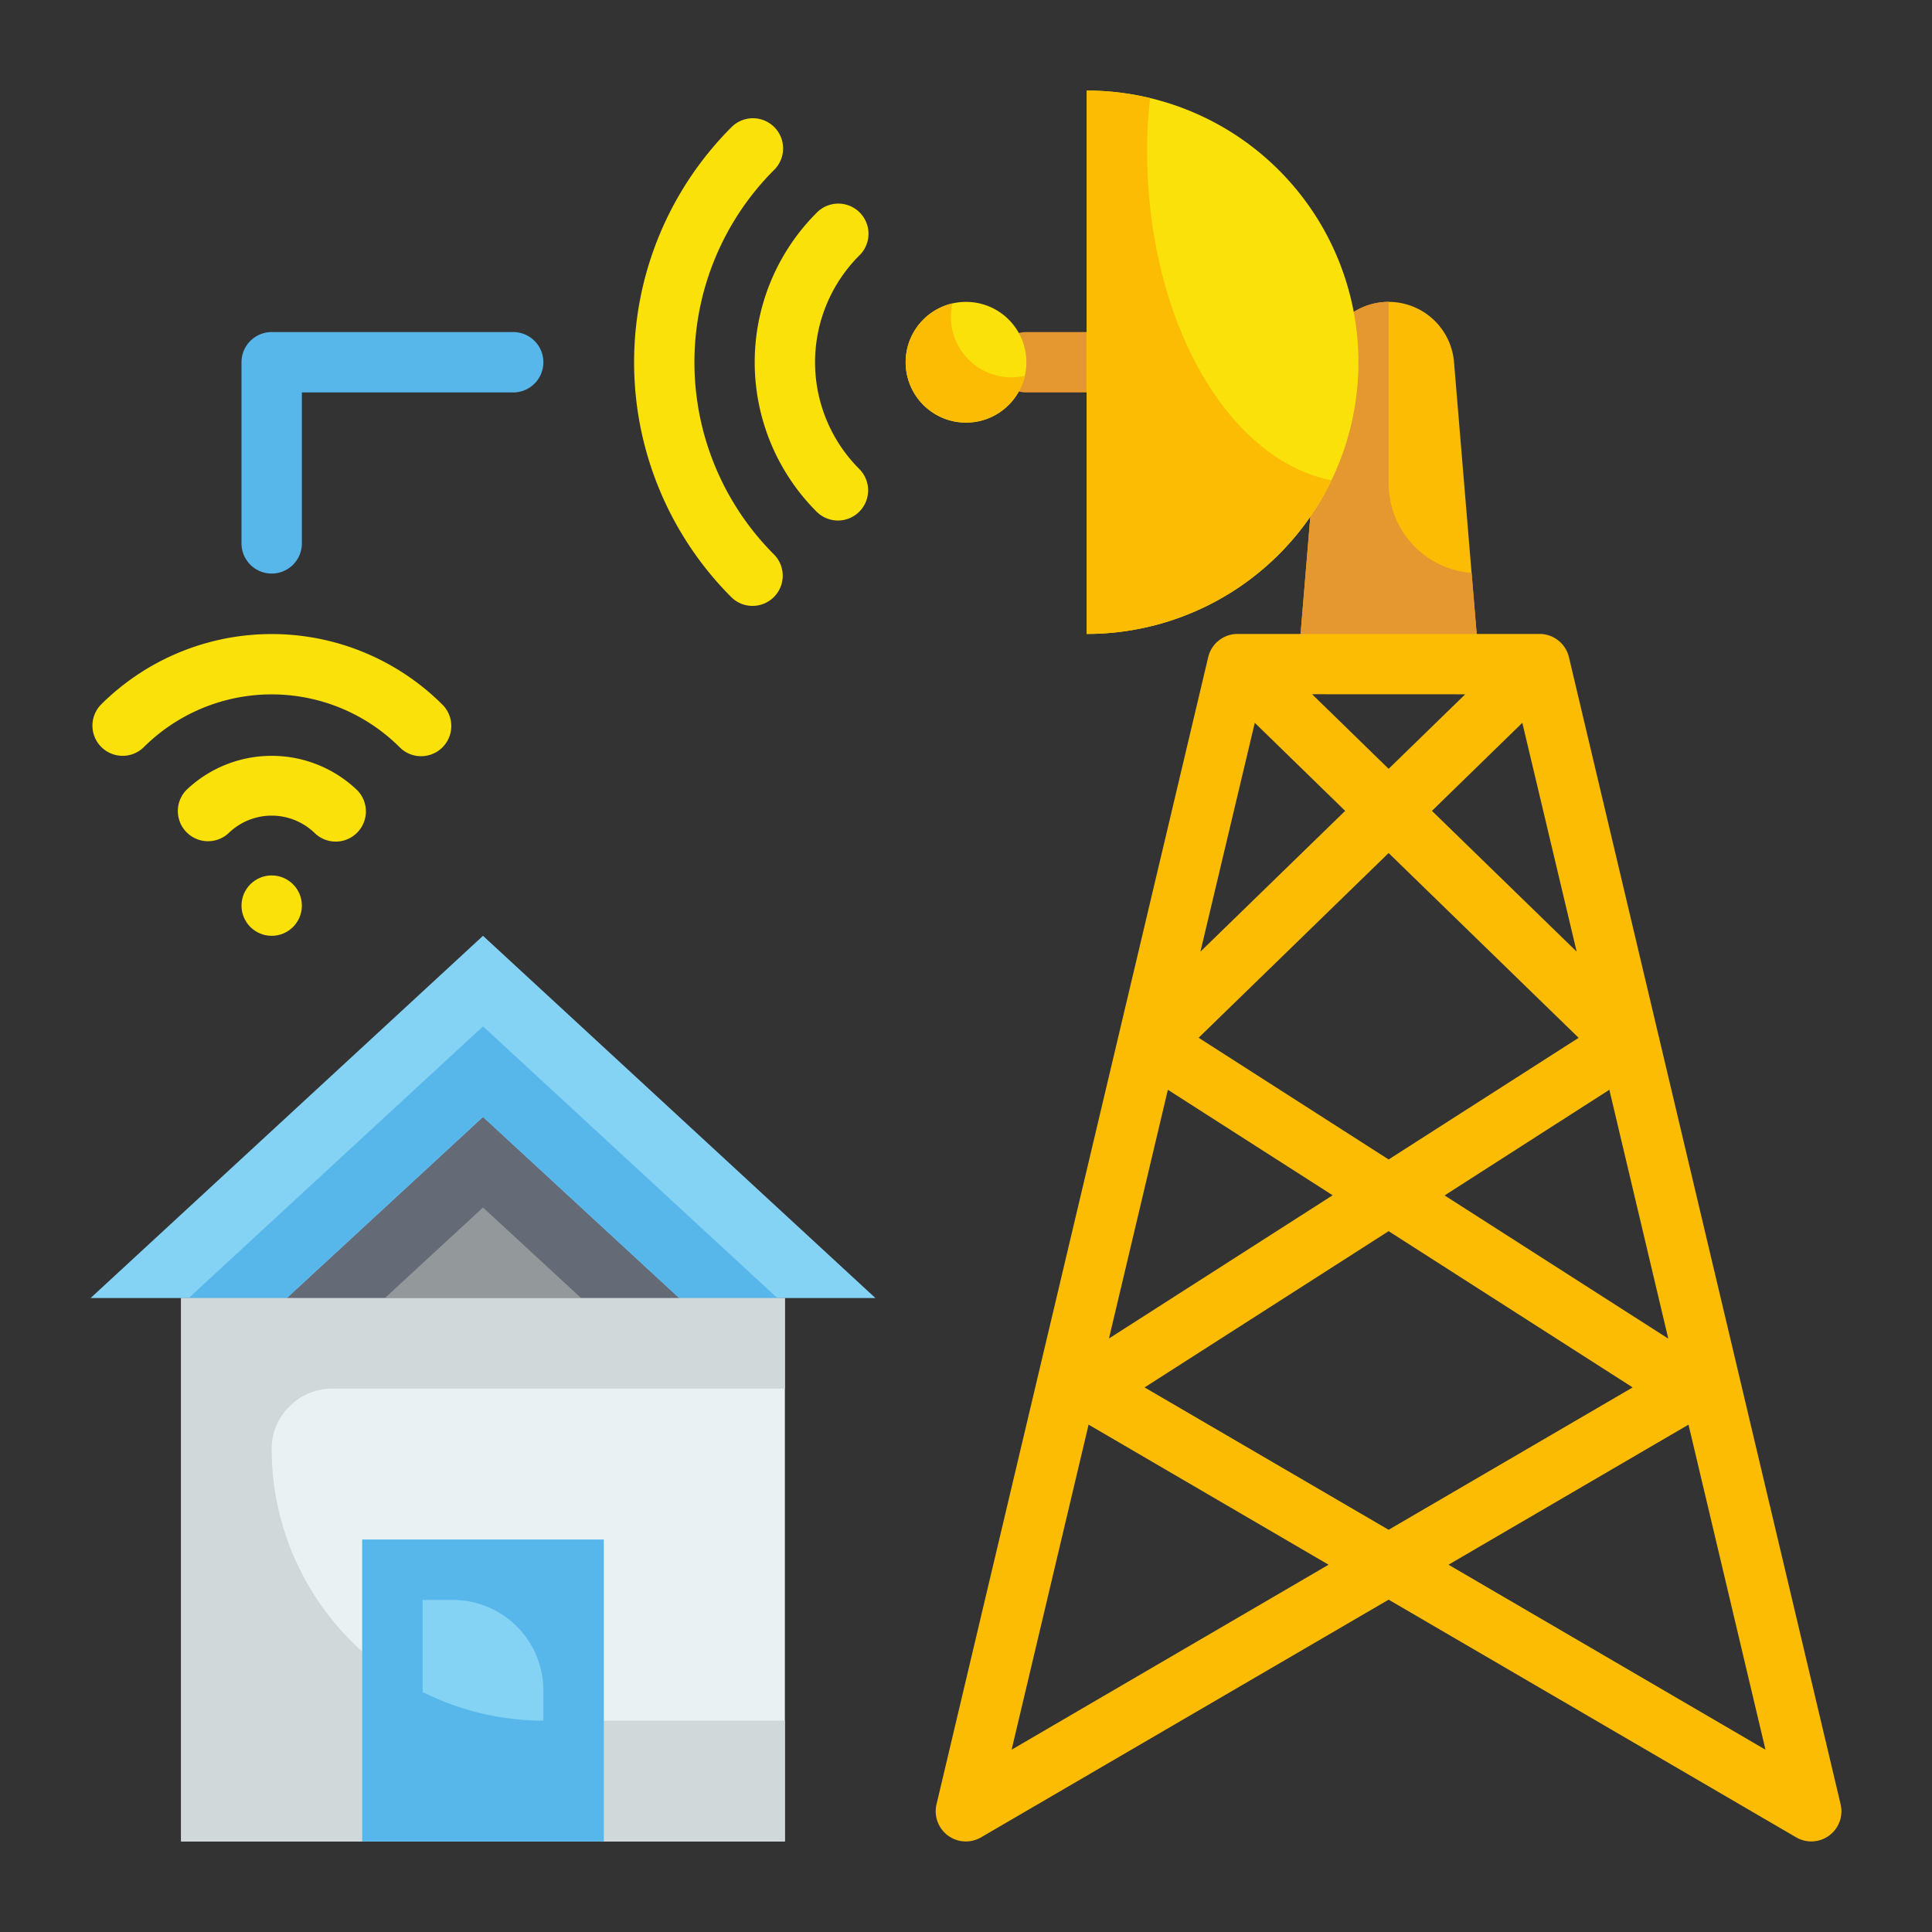 <svg xmlns="http://www.w3.org/2000/svg" viewBox="0 0 64 64"><rect x="0" y="0" width="64" height="64" fill="#333333" stroke="none"/><g id="Flat"><g id="Color_copy" data-name="Color copy"><path d="M49,22H43l.834-10.007A2.174,2.174,0,0,1,46,10h0a2.174,2.174,0,0,1,2.166,1.993Z" style="fill:#fcbc04"/><path d="M49,22H43l.83-10.01A2.184,2.184,0,0,1,46,10v6a2.981,2.981,0,0,0,2.75,2.98Z" style="fill:#e59730"/><path d="M60,61a1,1,0,0,1-.5-.136L46,52.991,32.5,60.864a1,1,0,0,1-1.477-1.094l9-38A1,1,0,0,1,41,21H51a1,1,0,0,1,.973.77l9,38A1,1,0,0,1,60,61ZM47.984,51.833l10.5,6.128-2.55-10.768Zm-11.923-4.64-2.55,10.768,10.5-6.128Zm1.855-1.233L46,50.676l8.084-4.716L46,40.784ZM47.854,39.6l7.41,4.744L53.312,36.1Zm-9.167-3.5-1.951,8.239,7.41-4.744Zm1.019-1.723L46,38.409l6.294-4.03L46,28.258Zm7.729-7.516,4.794,4.663-1.8-7.58Zm-5.869-2.917-1.8,7.58,4.794-4.663Zm1.9-.946L46,25.468,48.537,23Z" style="fill:#fcbc04"/><path d="M37,13H34a1,1,0,0,1,0-2h3a1,1,0,0,1,0,2Z" style="fill:#e59730"/><path d="M27.758,17.243a1,1,0,0,1-.707-.293,7,7,0,0,1,0-9.9,1,1,0,1,1,1.414,1.414,5,5,0,0,0,0,7.072,1,1,0,0,1-.707,1.707Z" style="fill:#f9e109"/><path d="M24.929,20.071a.993.993,0,0,1-.707-.293,11.012,11.012,0,0,1,0-15.556,1,1,0,1,1,1.414,1.414,9.01,9.01,0,0,0,0,12.728,1,1,0,0,1-.707,1.707Z" style="fill:#f9e109"/><path d="M11.121,27.879a1,1,0,0,1-.707-.293,2.047,2.047,0,0,0-2.828,0,1,1,0,0,1-1.414-1.414,4.093,4.093,0,0,1,5.656,0,1,1,0,0,1-.707,1.707Z" style="fill:#f9e109"/><path d="M13.95,25.05a.993.993,0,0,1-.707-.293,6.008,6.008,0,0,0-8.486,0,1,1,0,0,1-1.414-1.414,8.01,8.01,0,0,1,11.314,0,1,1,0,0,1-.707,1.707Z" style="fill:#f9e109"/><circle cx="9" cy="30" r="1" style="fill:#f9e109"/><path d="M9,19a1,1,0,0,1-1-1V12a1,1,0,0,1,1-1h8a1,1,0,0,1,0,2H10v5A1,1,0,0,1,9,19Z" style="fill:#57b7eb"/><path d="M36,3a9,9,0,0,1,0,18Z" style="fill:#f9e109"/><circle cx="32" cy="12" r="2" style="fill:#f9e109"/><path d="M44.11,15.91A9.011,9.011,0,0,1,36,21V3a9.077,9.077,0,0,1,2.1.25A14.316,14.316,0,0,0,38,5C38,10.61,40.66,15.23,44.11,15.91Z" style="fill:#fcbc04"/><path d="M33.95,12.45a2,2,0,1,1-2.4-2.4,2.138,2.138,0,0,0-.05.45,2.006,2.006,0,0,0,2,2A2.138,2.138,0,0,0,33.95,12.45Z" style="fill:#fcbc04"/><rect x="6" y="43" width="20" height="18" style="fill:#e9f1f2"/><polygon points="25 43 7 43 16 35 25 43" style="fill:#93999a"/><polygon points="16 35 7 43 12.75 43 16 40 19.25 43 25 43 16 35" style="fill:#656b76"/><polygon points="29 43 22.5 43 16 37 9.5 43 3 43 16 31 29 43" style="fill:#84d2f4"/><polygon points="25.75 43 22.5 43 16 37 9.5 43 6.25 43 16 34 25.75 43" style="fill:#57b7eb"/><path d="M9.59,46.59A1.955,1.955,0,0,0,9,48a9,9,0,0,0,9,9h8v4H6V43H26v3H11A1.955,1.955,0,0,0,9.59,46.59Z" style="fill:#d0d8da"/><rect x="12" y="51" width="8" height="10" style="fill:#84d2f4"/><path d="M12,51V61h8V51Zm6,6a8.963,8.963,0,0,1-4-.95V53h1a3,3,0,0,1,3,3Z" style="fill:#57b7eb"/></g></g></svg>